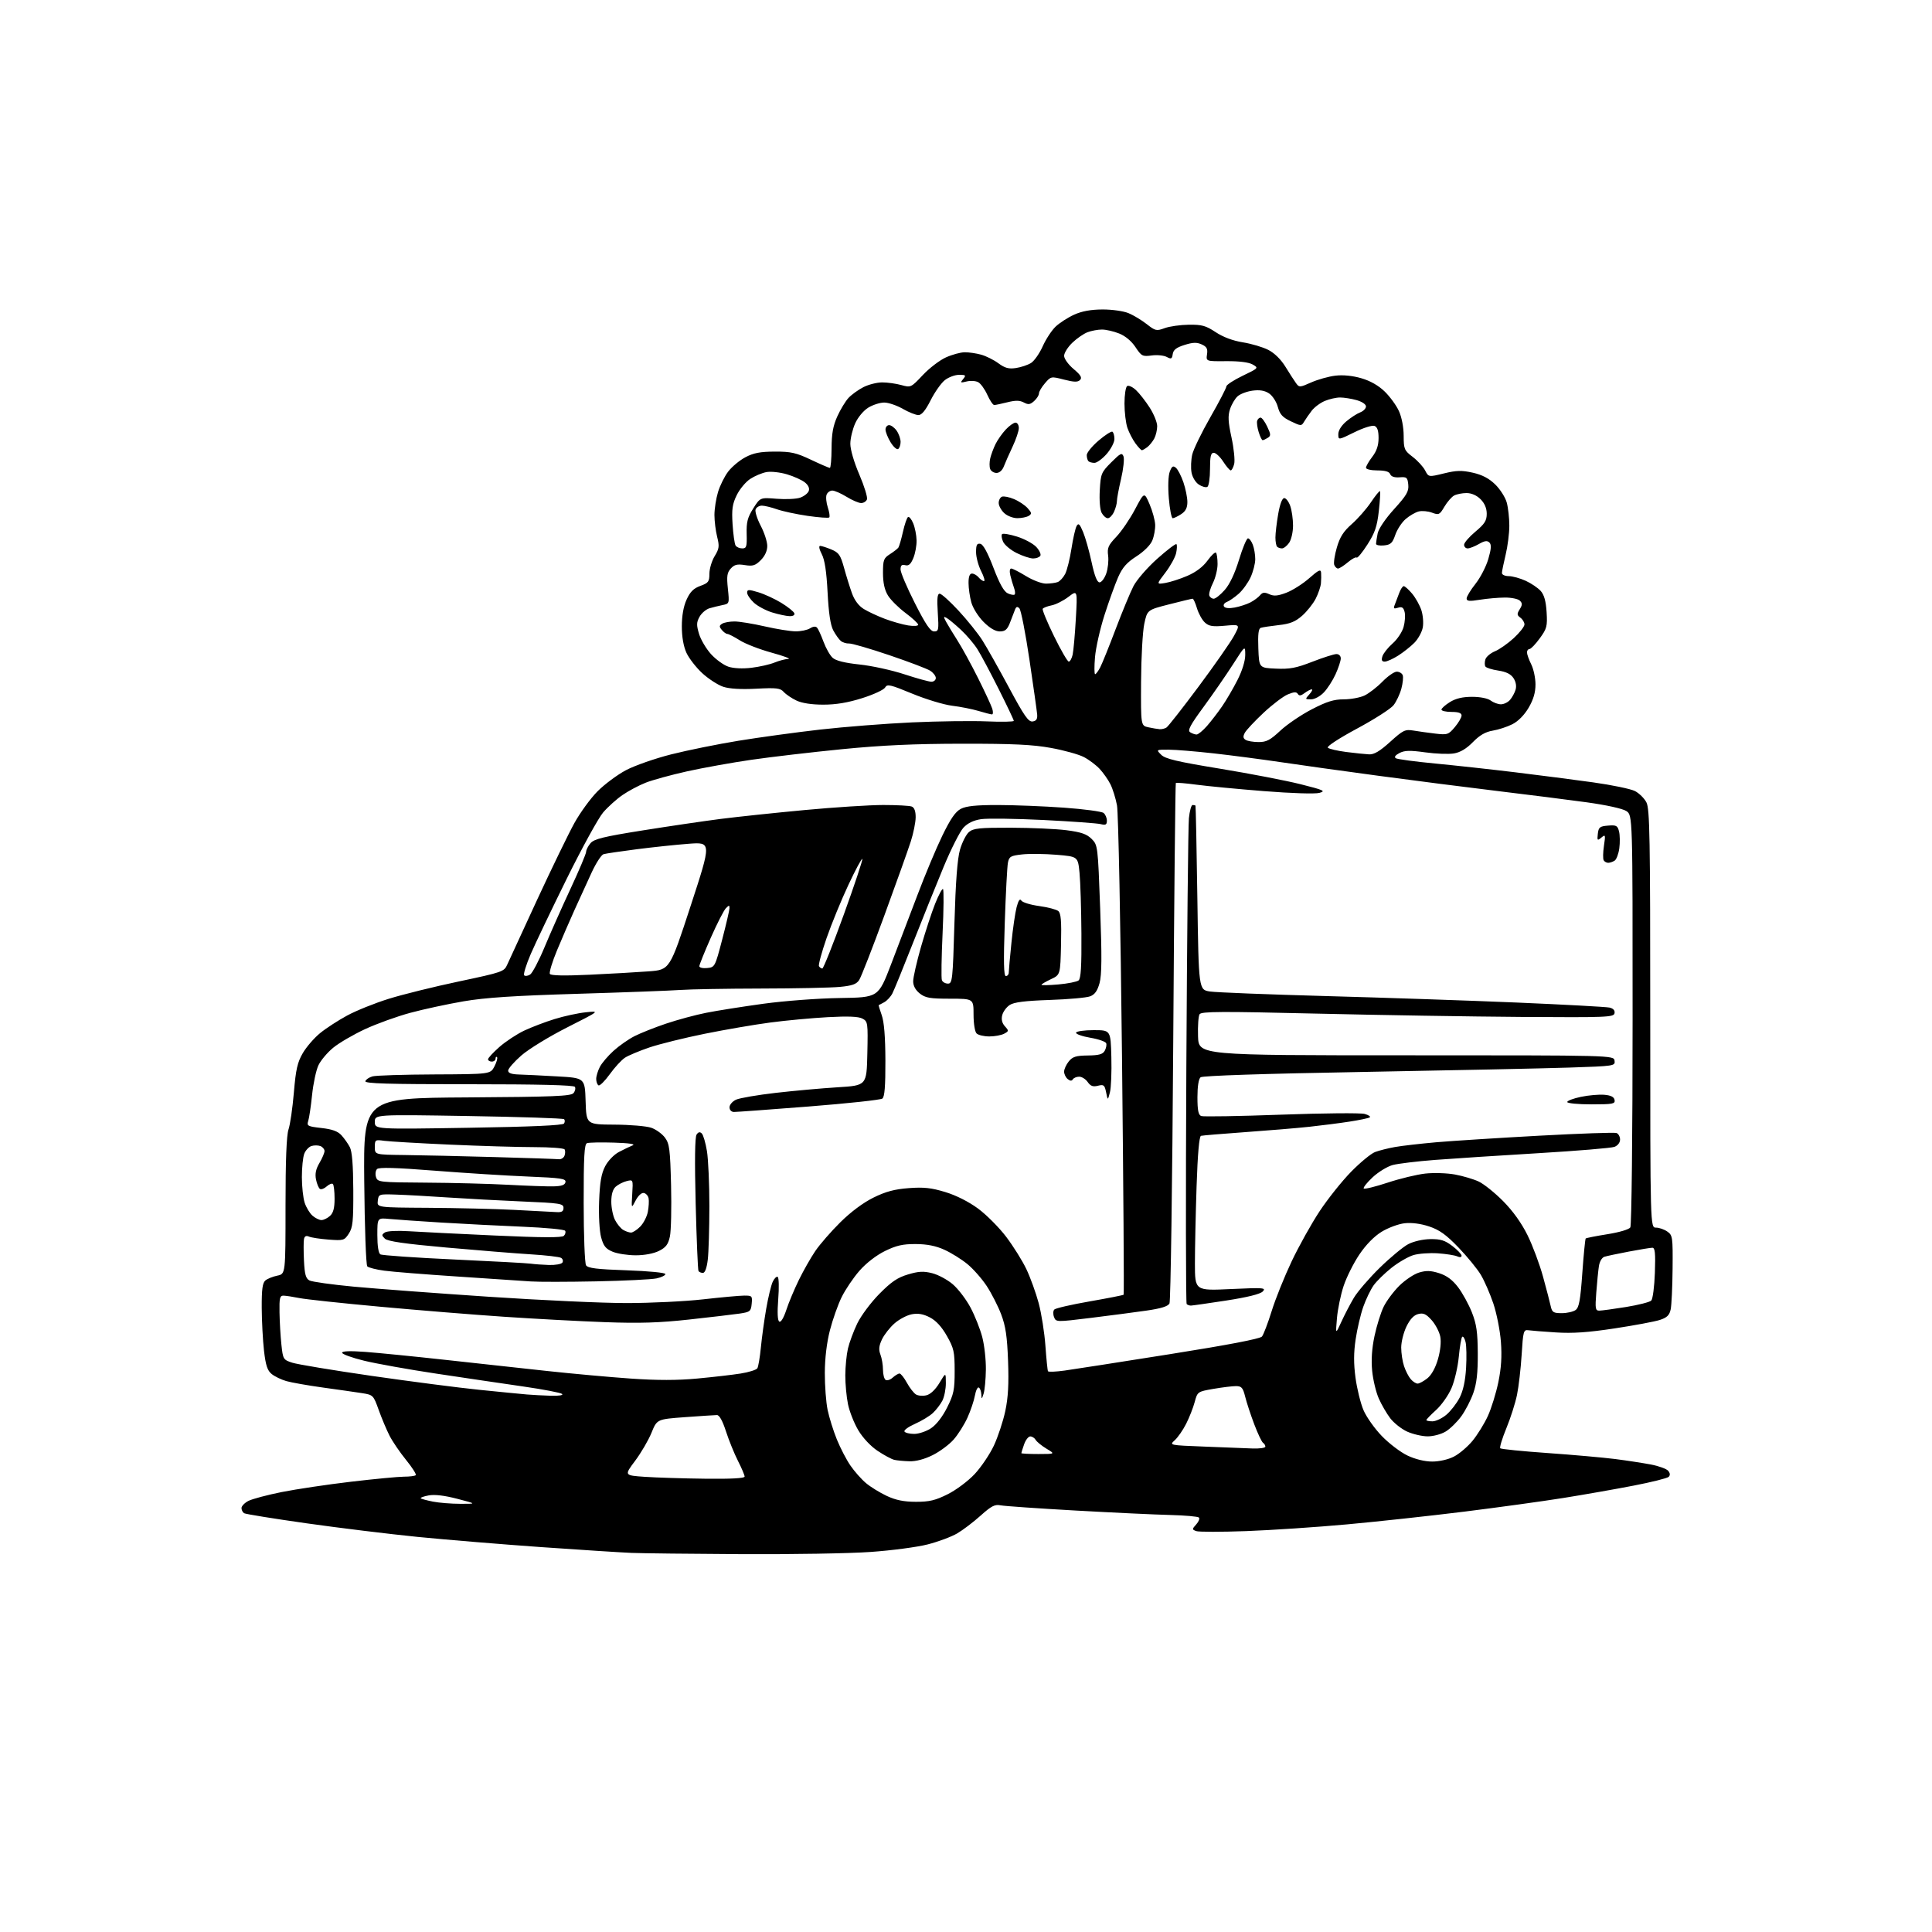 <?xml version="1.0" encoding="UTF-8" standalone="no"?>
<svg 
  version="1.1" 
  xmlns="http://www.w3.org/2000/svg" 
  xmlns:xlink="http://www.w3.org/1999/xlink" 
  xmlns:svg="http://www.w3.org/2000/svg"
  xmlns:rdf="http://www.w3.org/1999/02/22-rdf-syntax-ns#"
  xmlns:cc="http://creativecommons.org/ns#"
  xmlns:dc="http://purl.org/dc/elements/1.1/"
  viewBox="0 0 768 768"
  width="768"
  height="768"
>
<style>svg {background-color: white; }</style>"
<path stroke="none" fill="black" fill-rule="evenodd" d="M294.67,617.80C274.78,617.69 255.12,617.47 251.00,617.30C246.88,617.13 230.68,616.09 215.00,614.99C199.32,613.88 177.28,612.06 166.00,610.94C154.72,609.81 134.83,607.38 121.79,605.53C108.76,603.68 97.62,601.88 97.04,601.53C96.47,601.17 96.00,600.25 96.00,599.47C96.00,598.69 97.24,597.41 98.75,596.63C100.26,595.86 106.22,594.27 112.00,593.11C117.78,591.96 130.15,590.11 139.50,589.01C148.85,587.91 158.34,587.01 160.58,587.00C162.83,587.00 164.94,586.73 165.26,586.40C165.59,586.07 163.87,583.36 161.43,580.36C159.00,577.37 156.03,573.03 154.85,570.71C153.67,568.40 151.73,563.80 150.55,560.50C148.44,554.61 148.32,554.49 143.95,553.80C141.50,553.42 134.55,552.42 128.50,551.59C122.45,550.75 115.85,549.59 113.83,549.01C111.81,548.43 109.18,547.16 107.99,546.19C106.30,544.82 105.62,542.77 104.95,536.97C104.48,532.86 104.07,525.17 104.04,519.87C104.01,512.48 104.35,509.96 105.51,508.99C106.33,508.31 108.47,507.44 110.26,507.08C113.50,506.41 113.50,506.41 113.50,479.45C113.50,461.32 113.89,451.36 114.68,449.00C115.34,447.07 116.30,440.45 116.82,434.28C117.60,425.06 118.24,422.27 120.39,418.59C121.83,416.14 124.92,412.57 127.26,410.67C129.59,408.76 134.43,405.62 138.00,403.69C141.57,401.75 149.00,398.76 154.50,397.05C160.00,395.33 172.57,392.22 182.43,390.14C199.81,386.46 200.40,386.26 201.65,383.42C202.36,381.82 207.71,370.21 213.54,357.62C219.37,345.04 226.02,331.35 228.32,327.19C230.62,323.03 234.76,317.35 237.53,314.56C240.29,311.78 245.37,308.00 248.81,306.17C252.26,304.34 260.34,301.51 266.79,299.88C273.23,298.25 285.25,295.82 293.50,294.47C301.75,293.12 316.38,291.12 326.00,290.02C335.62,288.93 352.05,287.64 362.50,287.16C372.95,286.69 386.34,286.51 392.25,286.76C398.16,287.02 403.00,286.92 403.00,286.55C403.00,286.18 400.30,280.50 397.00,273.92C393.70,267.34 389.89,260.20 388.53,258.05C387.17,255.90 384.21,252.42 381.94,250.32C379.68,248.22 377.15,246.12 376.32,245.65C375.04,244.92 375.00,245.13 376.06,247.12C376.75,248.39 378.78,251.75 380.59,254.58C382.40,257.40 386.10,264.17 388.82,269.61C391.54,275.05 394.07,280.51 394.45,281.75C394.83,282.99 394.77,284.00 394.32,283.99C393.87,283.98 391.48,283.37 389.00,282.62C386.52,281.88 381.80,280.94 378.50,280.54C375.20,280.14 368.06,277.98 362.64,275.74C353.85,272.11 352.67,271.84 351.85,273.29C351.35,274.20 347.25,276.10 342.74,277.52C337.06,279.32 332.32,280.11 327.29,280.11C322.66,280.11 318.80,279.52 316.61,278.48C314.72,277.59 312.45,276.05 311.56,275.07C310.16,273.52 308.70,273.35 300.63,273.77C294.55,274.09 289.98,273.82 287.49,273.00C285.39,272.30 281.65,269.88 279.18,267.62C276.72,265.35 273.88,261.70 272.87,259.50C271.70,256.93 271.04,253.17 271.04,249.00C271.04,244.77 271.70,241.05 272.93,238.35C274.34,235.24 275.72,233.87 278.41,232.90C281.61,231.74 282.00,231.21 282.00,228.05C282.01,226.10 282.94,222.97 284.08,221.09C285.90,218.12 286.02,217.14 285.08,213.40C284.49,211.04 284.00,207.14 284.00,204.72C284.00,202.30 284.64,198.20 285.42,195.61C286.19,193.03 288.02,189.35 289.47,187.45C290.93,185.54 294.00,182.98 296.31,181.76C299.54,180.05 302.21,179.54 308.00,179.52C314.42,179.50 316.49,179.97 322.36,182.75C326.14,184.54 329.52,186.00 329.88,186.00C330.23,186.00 330.54,182.51 330.56,178.25C330.59,172.42 331.15,169.27 332.85,165.51C334.09,162.77 336.09,159.46 337.30,158.17C338.51,156.87 341.17,154.95 343.21,153.90C345.25,152.86 348.63,152.00 350.71,152.01C352.79,152.01 356.21,152.49 358.30,153.07C362.05,154.11 362.16,154.06 366.80,149.12C369.38,146.37 373.52,143.20 376.00,142.08C378.48,140.96 381.85,140.04 383.50,140.03C385.15,140.02 388.09,140.45 390.04,140.99C391.99,141.54 395.07,143.07 396.88,144.41C399.46,146.31 400.98,146.73 403.84,146.30C405.85,146.00 408.55,145.10 409.84,144.30C411.13,143.49 413.22,140.51 414.49,137.67C415.76,134.83 418.08,131.29 419.65,129.81C421.22,128.33 424.52,126.20 427.00,125.08C430.08,123.69 433.64,123.04 438.28,123.02C442.07,123.01 446.63,123.66 448.62,124.49C450.58,125.30 453.82,127.26 455.84,128.84C459.27,131.54 459.72,131.64 463.00,130.43C464.93,129.73 469.24,129.12 472.58,129.08C477.75,129.01 479.34,129.45 483.25,132.04C486.19,133.99 490.07,135.45 494.04,136.08C497.45,136.63 502.01,137.98 504.17,139.09C506.62,140.34 509.19,142.87 510.99,145.80C512.58,148.38 514.47,151.32 515.19,152.31C516.45,154.05 516.69,154.04 521.25,152.01C523.86,150.85 528.18,149.65 530.83,149.33C533.91,148.97 537.66,149.34 541.16,150.36C544.72,151.39 547.98,153.25 550.45,155.65C552.54,157.68 555.08,161.17 556.10,163.42C557.20,165.83 557.97,169.83 557.98,173.20C558.00,178.54 558.22,179.07 561.56,181.61C563.52,183.11 565.74,185.53 566.50,187.00C567.89,189.68 567.89,189.68 573.99,188.19C579.00,186.97 581.05,186.92 585.44,187.90C589.18,188.74 591.87,190.14 594.35,192.55C596.31,194.45 598.38,197.69 598.95,199.75C599.52,201.81 599.98,205.97 599.98,209.00C599.97,212.03 599.32,217.20 598.52,220.50C597.72,223.80 597.06,227.06 597.04,227.75C597.02,228.45 598.21,229.01 599.75,229.02C601.26,229.03 604.30,229.87 606.50,230.88C608.70,231.89 611.38,233.71 612.46,234.92C613.82,236.45 614.53,238.98 614.80,243.31C615.14,248.95 614.91,249.88 612.08,253.75C610.38,256.09 608.54,258.00 607.99,258.00C607.45,258.00 607.00,258.61 607.00,259.35C607.00,260.09 607.76,262.22 608.69,264.09C609.62,265.95 610.38,269.55 610.38,272.07C610.38,275.28 609.56,278.08 607.65,281.34C605.95,284.24 603.51,286.71 601.21,287.88C599.17,288.92 595.65,290.07 593.39,290.44C590.47,290.93 588.19,292.25 585.50,295.00C582.96,297.60 580.49,299.08 577.97,299.50C575.91,299.85 570.77,299.66 566.55,299.07C560.42,298.22 558.35,298.28 556.29,299.35C554.62,300.23 554.12,300.96 554.87,301.42C555.50,301.81 562.57,302.76 570.58,303.52C578.59,304.29 592.87,305.85 602.32,307.00C611.77,308.15 625.66,309.94 633.20,310.99C640.73,312.04 648.26,313.60 649.93,314.46C651.60,315.33 653.65,317.35 654.48,318.97C655.80,321.52 656.00,332.67 656.00,404.95C656.00,488.00 656.00,488.00 658.28,488.00C659.53,488.00 661.56,488.70 662.78,489.56C664.89,491.04 664.99,491.74 664.88,504.31C664.82,511.56 664.47,518.85 664.12,520.50C663.62,522.83 662.67,523.76 659.84,524.69C657.83,525.35 649.74,526.86 641.85,528.06C631.28,529.67 625.13,530.09 618.50,529.66C613.55,529.35 608.60,528.95 607.50,528.79C605.65,528.52 605.45,529.24 604.88,538.50C604.54,544.00 603.71,551.20 603.03,554.50C602.35,557.80 600.44,563.79 598.78,567.80C597.13,571.82 596.05,575.38 596.38,575.72C596.72,576.05 605.21,576.91 615.25,577.61C625.29,578.32 637.33,579.39 642.00,579.98C646.67,580.58 653.08,581.56 656.23,582.16C659.39,582.76 662.49,583.89 663.14,584.67C663.91,585.60 663.98,586.42 663.33,587.07C662.79,587.61 656.53,589.18 649.42,590.55C642.32,591.93 629.75,594.14 621.50,595.46C613.25,596.78 595.48,599.23 582.00,600.91C568.52,602.58 547.60,604.86 535.50,605.96C523.40,607.07 505.34,608.27 495.37,608.64C485.39,609.00 476.44,609.00 475.48,608.63C473.82,607.99 473.82,607.86 475.52,605.97C476.51,604.88 476.99,603.65 476.58,603.24C476.17,602.83 471.04,602.38 465.17,602.23C459.30,602.09 442.35,601.29 427.50,600.46C412.65,599.62 399.26,598.70 397.74,598.39C395.47,597.93 394.06,598.66 389.81,602.48C386.97,605.03 382.78,608.22 380.49,609.56C378.20,610.90 372.92,612.87 368.76,613.93C364.60,615.00 354.37,616.35 346.02,616.93C337.67,617.52 314.56,617.91 294.67,617.80zM183.00,597.79C189.50,597.81 189.50,597.81 181.75,595.79C176.67,594.47 172.77,594.01 170.40,594.45C168.42,594.82 167.00,595.34 167.26,595.59C167.51,595.85 169.70,596.44 172.11,596.92C174.53,597.39 179.43,597.79 183.00,597.79zM364.09,596.99C369.43,597.00 371.82,596.43 376.72,593.98C380.09,592.30 384.83,588.75 387.45,585.96C390.02,583.20 393.46,578.10 395.09,574.63C396.71,571.15 398.75,564.98 399.62,560.91C400.76,555.52 401.06,550.09 400.72,541.00C400.36,531.25 399.76,527.18 397.99,522.50C396.74,519.20 394.15,514.12 392.24,511.22C390.33,508.32 386.87,504.39 384.55,502.49C382.24,500.59 378.13,498.03 375.42,496.80C371.99,495.24 368.54,494.56 364.00,494.53C358.85,494.51 356.31,495.09 351.77,497.31C348.31,499.01 344.30,502.12 341.63,505.17C339.21,507.94 336.02,512.66 334.56,515.65C333.09,518.64 331.00,524.55 329.91,528.79C328.65,533.68 327.90,539.88 327.88,545.72C327.86,550.79 328.36,557.43 328.99,560.47C329.63,563.52 331.28,568.80 332.66,572.20C334.05,575.61 336.47,580.28 338.06,582.58C339.64,584.89 342.41,588.02 344.22,589.54C346.02,591.06 349.75,593.36 352.50,594.65C356.14,596.34 359.29,596.98 364.09,596.99zM280.25,587.81C290.54,587.94 296.00,587.64 296.00,586.97C296.00,586.40 294.81,583.59 293.35,580.72C291.89,577.85 289.75,572.58 288.59,569.00C287.24,564.81 285.96,562.50 285.00,562.51C284.17,562.52 278.48,562.89 272.33,563.34C261.17,564.16 261.17,564.16 258.98,569.54C257.78,572.50 254.85,577.52 252.46,580.71C248.12,586.50 248.12,586.50 256.31,587.06C260.82,587.37 271.59,587.71 280.25,587.81zM361.55,580.88C359.32,580.82 356.60,580.56 355.50,580.31C354.40,580.05 351.41,578.45 348.85,576.73C346.10,574.90 342.96,571.54 341.19,568.56C339.53,565.78 337.69,561.12 337.09,558.20C336.49,555.29 336.01,550.11 336.02,546.70C336.04,543.29 336.50,538.53 337.06,536.11C337.62,533.70 339.29,529.20 340.77,526.11C342.26,523.02 346.20,517.73 349.55,514.34C354.30,509.53 356.79,507.84 360.94,506.61C365.17,505.35 367.12,505.25 370.57,506.12C372.94,506.72 376.63,508.70 378.76,510.53C380.89,512.35 384.06,516.51 385.79,519.76C387.52,523.00 389.63,528.31 390.47,531.54C391.31,534.77 391.96,540.59 391.90,544.46C391.85,548.33 391.44,552.62 391.00,554.00C390.25,556.33 390.19,556.35 390.10,554.31C390.04,553.10 389.60,551.87 389.11,551.57C388.62,551.27 387.91,552.70 387.54,554.76C387.17,556.82 385.84,560.77 384.58,563.55C383.32,566.32 380.86,570.23 379.10,572.23C377.35,574.23 373.59,577.02 370.76,578.43C367.53,580.04 364.10,580.96 361.55,580.88zM569.29,580.99C572.10,581.00 575.68,580.19 577.95,579.02C580.08,577.94 583.43,575.09 585.39,572.70C587.34,570.31 590.07,565.90 591.45,562.88C592.83,559.87 594.70,553.83 595.61,549.45C596.78,543.79 597.07,539.16 596.63,533.35C596.29,528.87 594.93,522.02 593.61,518.12C592.29,514.22 590.06,509.11 588.66,506.77C587.26,504.42 583.26,499.53 579.77,495.90C574.85,490.79 572.21,488.90 568.10,487.53C564.73,486.41 561.15,485.95 558.35,486.26C555.91,486.54 551.80,488.06 549.21,489.65C546.23,491.48 542.98,494.80 540.35,498.71C538.07,502.10 535.26,507.71 534.11,511.19C532.96,514.66 531.76,520.42 531.46,524.00C530.90,530.50 530.90,530.50 533.20,525.47C534.46,522.70 536.70,518.40 538.17,515.92C539.64,513.44 544.28,508.06 548.47,503.96C552.67,499.86 557.77,495.63 559.80,494.57C561.95,493.45 565.63,492.61 568.58,492.57C572.66,492.51 574.37,493.05 577.33,495.30C579.35,496.84 581.00,498.58 581.00,499.16C581.00,499.80 580.31,499.90 579.25,499.42C578.29,498.98 574.82,498.44 571.55,498.21C568.28,497.99 563.92,498.31 561.86,498.92C559.81,499.54 555.90,501.80 553.18,503.95C550.46,506.10 547.25,509.25 546.03,510.95C544.82,512.65 542.97,516.50 541.91,519.51C540.86,522.51 539.49,528.32 538.89,532.40C538.09,537.73 538.08,542.07 538.84,547.72C539.43,552.06 540.85,557.84 542.01,560.56C543.17,563.28 546.45,567.91 549.31,570.86C552.16,573.81 556.75,577.30 559.50,578.60C562.59,580.07 566.33,580.98 569.29,580.99zM412.75,578.00C419.50,577.99 419.50,577.99 416.00,575.88C414.07,574.71 412.14,573.14 411.70,572.38C411.26,571.62 410.29,571.00 409.55,571.00C408.80,571.00 407.70,572.42 407.10,574.15C406.49,575.88 406.00,577.46 406.00,577.65C406.00,577.84 409.04,578.00 412.75,578.00zM497.75,575.79C500.64,575.91 503.00,575.58 503.00,575.06C503.00,574.54 502.59,573.86 502.09,573.55C501.58,573.24 500.02,569.95 498.61,566.24C497.20,562.53 495.57,557.59 494.99,555.25C494.07,551.60 493.55,551.00 491.29,551.00C489.85,551.00 485.82,551.50 482.34,552.10C476.06,553.19 476.02,553.23 474.91,557.33C474.30,559.61 472.77,563.50 471.51,565.98C470.25,568.47 468.22,571.40 467.00,572.50C464.78,574.50 464.78,574.50 478.64,575.04C486.26,575.34 494.86,575.68 497.75,575.79zM567.50,570.97C565.30,570.96 561.65,570.11 559.38,569.09C557.12,568.06 554.10,565.68 552.66,563.80C551.23,561.93 549.17,558.38 548.08,555.91C546.99,553.45 545.81,548.53 545.46,544.97C545.03,540.64 545.34,536.06 546.38,531.12C547.24,527.06 548.87,521.83 550.00,519.50C551.13,517.17 553.94,513.39 556.25,511.10C558.56,508.82 562.10,506.45 564.12,505.85C566.95,505.00 568.78,505.06 572.11,506.12C575.12,507.09 577.39,508.77 579.63,511.72C581.39,514.04 583.86,518.54 585.11,521.72C586.94,526.38 587.39,529.54 587.44,538.00C587.48,545.67 587.01,549.89 585.69,553.68C584.70,556.53 582.55,560.70 580.91,562.96C579.28,565.22 576.49,567.95 574.72,569.03C572.91,570.13 569.74,570.98 567.50,570.97zM363.41,570.00C365.22,570.00 368.23,568.99 370.10,567.75C372.20,566.36 374.65,563.20 376.50,559.50C379.13,554.24 379.50,552.45 379.49,545.00C379.49,537.35 379.18,535.95 376.40,531.05C374.34,527.41 372.10,524.97 369.64,523.69C367.01,522.33 364.97,521.97 362.46,522.44C360.53,522.80 357.44,524.43 355.59,526.06C353.74,527.68 351.49,530.55 350.60,532.42C349.38,535.01 349.23,536.47 349.99,538.48C350.55,539.94 351.00,542.65 351.00,544.51C351.00,546.36 351.48,548.18 352.06,548.54C352.65,548.90 353.92,548.48 354.89,547.60C355.86,546.72 357.07,546.00 357.58,546.00C358.09,546.00 359.40,547.65 360.50,549.67C361.60,551.68 363.22,553.77 364.10,554.31C364.97,554.85 366.86,555.00 368.29,554.64C369.90,554.24 371.86,552.37 373.44,549.74C375.98,545.50 375.98,545.50 375.99,549.80C376.00,552.16 375.37,555.31 374.60,556.80C373.82,558.28 372.13,560.49 370.83,561.70C369.54,562.91 366.33,564.85 363.71,566.01C361.10,567.17 359.21,568.54 359.54,569.06C359.86,569.58 361.60,570.00 363.41,570.00zM569.42,565.00C570.76,565.00 573.25,563.82 574.97,562.37C576.68,560.93 579.04,557.89 580.21,555.62C581.63,552.87 582.48,548.95 582.79,543.82C583.04,539.59 582.95,534.92 582.58,533.45C582.21,531.97 581.61,531.06 581.24,531.42C580.88,531.78 580.27,535.37 579.89,539.38C579.51,543.40 578.20,549.00 576.98,551.83C575.76,554.67 573.01,558.56 570.88,560.49C568.75,562.42 567.00,564.22 567.00,564.50C567.00,564.77 568.09,565.00 569.42,565.00zM218.95,554.83C222.14,554.93 224.01,554.63 223.45,554.12C222.93,553.63 215.97,552.30 208.00,551.15C200.03,550.00 184.50,547.71 173.50,546.05C162.50,544.40 149.56,542.08 144.75,540.91C139.94,539.74 136.00,538.31 136.00,537.74C136.00,537.06 139.12,536.95 145.25,537.40C150.34,537.78 164.62,539.20 177.00,540.56C189.38,541.92 207.60,543.91 217.50,544.99C227.40,546.06 242.33,547.42 250.68,548.00C261.32,548.74 269.25,548.73 277.18,547.99C283.41,547.41 291.17,546.52 294.42,546.00C297.68,545.48 300.67,544.54 301.06,543.91C301.45,543.28 302.08,539.55 302.46,535.63C302.84,531.71 303.79,524.81 304.57,520.31C305.35,515.80 306.51,510.98 307.14,509.59C307.77,508.20 308.68,507.30 309.15,507.59C309.62,507.88 309.72,511.85 309.36,516.42C308.95,521.82 309.09,524.94 309.78,525.36C310.41,525.75 311.53,523.88 312.56,520.76C313.50,517.87 315.76,512.48 317.57,508.78C319.38,505.09 322.32,499.91 324.11,497.28C325.90,494.65 330.36,489.52 334.04,485.88C338.21,481.75 343.16,478.06 347.21,476.07C352.09,473.66 355.58,472.73 361.23,472.30C367.22,471.85 370.18,472.16 375.76,473.86C380.09,475.17 385.06,477.68 388.80,480.43C392.12,482.88 397.15,487.93 399.98,491.66C402.80,495.39 406.41,501.16 407.99,504.48C409.58,507.81 411.78,513.90 412.89,518.01C413.99,522.13 415.20,529.77 415.57,535.00C415.95,540.23 416.40,544.77 416.59,545.09C416.77,545.42 419.76,545.30 423.21,544.82C426.67,544.34 445.48,541.41 465.00,538.31C488.24,534.62 500.90,532.20 501.65,531.29C502.28,530.52 504.01,525.98 505.50,521.20C506.98,516.41 510.56,507.52 513.44,501.43C516.33,495.34 521.35,486.35 524.59,481.45C527.84,476.54 533.46,469.50 537.08,465.80C540.70,462.11 544.98,458.58 546.58,457.96C548.19,457.35 551.75,456.45 554.50,455.96C557.25,455.47 564.67,454.62 571.00,454.06C577.33,453.51 595.71,452.34 611.85,451.46C627.99,450.58 641.82,450.10 642.60,450.40C643.37,450.69 644.00,451.86 644.00,452.99C644.00,454.21 643.08,455.40 641.75,455.90C640.51,456.36 626.90,457.49 611.50,458.41C596.10,459.33 577.65,460.53 570.50,461.08C563.35,461.63 555.76,462.55 553.64,463.11C551.51,463.68 547.92,465.87 545.64,467.99C543.37,470.11 541.78,472.12 542.12,472.45C542.45,472.78 546.72,471.73 551.61,470.12C556.50,468.50 563.24,466.88 566.59,466.51C569.94,466.14 575.25,466.31 578.39,466.89C581.52,467.47 585.76,468.72 587.79,469.67C589.83,470.62 594.21,474.13 597.52,477.47C601.42,481.41 604.83,486.18 607.22,491.02C609.25,495.13 612.02,502.55 613.38,507.50C614.74,512.45 616.12,517.74 616.44,519.25C616.97,521.66 617.50,522.00 620.83,522.00C622.91,522.00 625.39,521.44 626.33,520.75C627.70,519.75 628.23,516.84 628.99,506.11C629.52,498.74 630.13,492.54 630.34,492.32C630.56,492.11 634.44,491.34 638.96,490.62C643.69,489.87 647.57,488.72 648.08,487.91C648.58,487.11 648.98,451.01 648.98,405.27C649.00,324.05 649.00,324.05 646.49,322.40C645.00,321.43 638.54,320.01 630.74,318.93C623.46,317.93 607.60,315.92 595.50,314.47C583.40,313.01 562.02,310.28 548.00,308.39C533.98,306.51 516.42,304.06 509.00,302.95C501.57,301.85 489.65,300.28 482.50,299.48C475.35,298.68 467.26,298.01 464.53,298.01C459.56,298.00 459.56,298.00 461.59,300.03C463.21,301.66 467.86,302.76 484.99,305.57C496.75,307.50 511.11,310.27 516.92,311.72C526.28,314.07 527.13,314.46 524.48,315.18C522.77,315.65 513.44,315.35 502.50,314.49C492.05,313.66 479.97,312.51 475.65,311.93C471.33,311.35 467.62,311.05 467.41,311.25C467.21,311.46 466.74,357.72 466.38,414.06C466.02,470.40 465.35,517.24 464.89,518.14C464.30,519.29 461.57,520.14 455.77,520.98C451.22,521.64 441.26,522.94 433.64,523.88C419.83,525.57 419.78,525.57 418.99,523.54C418.56,522.42 418.61,521.08 419.10,520.56C419.58,520.04 425.90,518.59 433.14,517.33C440.37,516.07 446.46,514.87 446.66,514.67C446.87,514.47 446.57,471.77 446.01,419.78C445.45,367.66 444.56,322.95 444.02,320.13C443.49,317.31 442.31,313.54 441.41,311.75C440.51,309.96 438.59,307.22 437.14,305.66C435.69,304.10 432.84,301.96 430.81,300.92C428.78,299.87 422.93,298.25 417.81,297.32C410.56,295.99 402.76,295.62 382.50,295.64C363.43,295.66 350.68,296.24 334.67,297.82C322.66,299.01 306.46,300.90 298.67,302.03C290.88,303.16 279.34,305.24 273.04,306.64C266.74,308.05 259.37,310.06 256.68,311.13C253.98,312.19 249.84,314.39 247.48,316.02C245.11,317.64 241.64,320.77 239.76,322.96C237.88,325.16 231.39,336.98 225.33,349.23C219.28,361.48 212.82,374.98 210.98,379.24C209.15,383.50 207.97,387.31 208.37,387.70C208.77,388.10 209.83,387.97 210.73,387.40C211.63,386.83 214.23,381.90 216.50,376.43C218.77,370.97 223.42,360.53 226.82,353.23C230.22,345.93 233.00,339.34 233.00,338.59C233.00,337.84 233.79,336.30 234.75,335.17C236.19,333.50 239.91,332.58 255.50,330.10C265.95,328.43 279.90,326.38 286.50,325.53C293.10,324.69 308.15,323.10 319.94,322.00C331.72,320.90 345.75,320.00 351.10,320.00C356.46,320.00 361.55,320.27 362.42,320.61C363.46,321.01 364.00,322.45 363.99,324.86C363.98,326.86 363.11,331.20 362.05,334.50C360.99,337.80 356.26,351.06 351.53,363.97C346.81,376.88 342.31,388.40 341.54,389.57C340.45,391.24 338.77,391.84 333.82,392.31C330.35,392.64 316.25,392.94 302.50,392.96C288.75,392.99 274.35,393.24 270.50,393.52C266.65,393.80 248.27,394.49 229.66,395.05C204.35,395.81 192.91,396.56 184.27,398.04C177.92,399.13 168.39,401.18 163.11,402.61C157.82,404.03 149.72,406.96 145.09,409.11C140.47,411.26 134.79,414.57 132.48,416.47C130.16,418.36 127.51,421.51 126.59,423.45C125.66,425.40 124.53,430.71 124.06,435.25C123.59,439.79 122.90,444.45 122.52,445.61C121.89,447.56 122.31,447.78 127.78,448.40C132.06,448.88 134.28,449.69 135.73,451.28C136.84,452.50 138.34,454.62 139.06,456.00C139.96,457.71 140.39,463.08 140.44,473.04C140.49,485.56 140.24,487.97 138.65,490.40C136.89,493.09 136.53,493.20 130.65,492.76C127.27,492.50 123.75,491.97 122.84,491.57C121.70,491.08 121.07,491.39 120.84,492.54C120.65,493.46 120.65,497.33 120.83,501.12C121.10,506.58 121.55,508.22 123.01,509.00C124.02,509.54 131.97,510.65 140.67,511.47C149.38,512.28 173.45,514.09 194.17,515.47C214.88,516.86 239.63,518.00 249.17,517.99C258.70,517.98 272.35,517.32 279.50,516.51C286.65,515.70 293.99,515.03 295.81,515.02C298.95,515.00 299.11,515.17 298.81,518.25C298.52,521.27 298.18,521.55 294.00,522.17C291.52,522.53 282.52,523.60 274.00,524.53C262.11,525.83 254.31,526.08 240.50,525.58C230.60,525.22 212.60,524.26 200.50,523.44C188.40,522.63 166.12,520.82 151.00,519.43C135.88,518.05 121.47,516.50 119.00,516.00C116.53,515.50 113.71,515.07 112.75,515.04C111.24,515.01 111.01,515.93 111.11,521.75C111.17,525.46 111.51,531.20 111.86,534.50C112.48,540.33 112.61,540.53 116.15,541.69C118.16,542.35 132.33,544.70 147.65,546.92C162.97,549.13 182.25,551.63 190.50,552.47C198.75,553.31 207.30,554.14 209.50,554.33C211.70,554.51 215.95,554.74 218.95,554.83zM563.52,550.00C564.19,550.00 565.91,549.07 567.36,547.93C569.01,546.64 570.58,543.82 571.59,540.35C572.56,536.99 572.94,533.48 572.54,531.37C572.18,529.47 570.64,526.51 569.12,524.80C566.89,522.31 565.83,521.83 563.76,522.35C562.02,522.78 560.51,524.39 559.09,527.31C557.94,529.69 557.00,533.45 557.00,535.67C557.00,537.89 557.51,541.23 558.14,543.10C558.77,544.97 559.96,547.29 560.80,548.25C561.63,549.21 562.85,550.00 563.52,550.00zM635.74,521.00C636.71,520.99 641.50,520.34 646.40,519.55C651.29,518.75 655.79,517.61 656.40,517.00C657.00,516.40 657.65,511.43 657.84,505.95C658.11,498.12 657.90,496.00 656.84,496.00C656.10,496.00 651.90,496.69 647.50,497.52C643.10,498.36 638.73,499.28 637.78,499.58C636.80,499.89 635.87,501.46 635.59,503.31C635.32,505.06 634.85,509.76 634.55,513.75C634.05,520.21 634.18,521.00 635.74,521.00zM473.42,518.99C472.82,519.00 472.06,518.72 471.72,518.39C471.38,518.05 471.32,475.64 471.59,424.14C471.86,372.64 472.32,328.14 472.61,325.25C472.90,322.36 473.56,320.00 474.07,320.00C474.58,320.00 475.10,320.11 475.22,320.25C475.34,320.39 475.68,336.91 475.97,356.98C476.50,393.45 476.50,393.45 481.00,394.14C483.48,394.51 504.18,395.32 527.00,395.95C549.83,396.57 584.02,397.73 603.00,398.53C621.98,399.34 638.54,400.24 639.82,400.53C641.33,400.89 642.02,401.66 641.80,402.79C641.48,404.37 638.75,404.48 604.98,404.25C584.92,404.11 548.08,403.51 523.11,402.92C485.47,402.02 477.57,402.06 476.85,403.17C476.38,403.90 476.10,407.88 476.24,412.00C476.50,419.50 476.50,419.50 559.00,419.50C641.50,419.50 641.50,419.50 641.81,421.64C642.10,423.74 641.78,423.79 623.81,424.38C613.74,424.71 576.92,425.49 542.00,426.11C502.59,426.80 478.03,427.61 477.25,428.24C476.47,428.87 476.00,431.83 476.00,436.15C476.00,441.36 476.37,443.20 477.50,443.64C478.32,443.95 492.60,443.71 509.25,443.10C525.89,442.49 540.83,442.36 542.46,442.80C544.09,443.25 544.99,443.88 544.46,444.19C543.93,444.51 540.35,445.26 536.50,445.85C532.65,446.45 525.45,447.38 520.50,447.91C515.55,448.44 504.07,449.40 495.00,450.04C485.93,450.69 478.01,451.35 477.41,451.51C476.70,451.71 476.09,458.71 475.66,471.57C475.30,482.43 475.00,496.22 475.00,502.20C475.00,513.09 475.00,513.09 489.25,512.42C502.31,511.82 503.37,511.90 501.98,513.37C500.98,514.42 495.98,515.66 487.48,516.98C480.34,518.08 474.01,518.98 473.42,518.99zM237.00,509.36C225.72,509.59 214.03,509.61 211.00,509.39C207.97,509.18 194.93,508.31 182.00,507.45C169.07,506.60 155.90,505.55 152.71,505.11C149.53,504.68 146.51,503.91 146.00,503.40C145.49,502.89 144.95,487.80 144.79,469.49C144.50,436.50 144.50,436.50 185.64,436.24C220.06,436.02 226.97,435.74 227.97,434.53C228.63,433.74 228.88,432.62 228.53,432.04C228.10,431.35 214.12,431.00 186.36,431.00C154.08,431.00 144.92,430.73 145.24,429.78C145.46,429.11 146.74,428.25 148.07,427.88C149.41,427.50 160.50,427.15 172.72,427.10C194.95,427.00 194.95,427.00 196.55,423.91C197.43,422.21 197.89,420.56 197.57,420.24C197.26,419.92 197.00,420.19 197.00,420.83C197.00,421.47 196.32,422.00 195.50,422.00C194.68,422.00 194.00,421.59 194.00,421.08C194.00,420.58 196.03,418.38 198.52,416.19C201.00,414.01 205.43,411.09 208.35,409.70C211.28,408.32 216.72,406.24 220.46,405.09C224.19,403.93 229.78,402.72 232.87,402.40C238.50,401.81 238.50,401.81 225.50,408.39C218.30,412.03 210.16,417.02 207.25,419.56C204.36,422.09 202.00,424.80 202.00,425.58C202.00,426.56 203.30,427.04 206.25,427.13C208.59,427.20 215.45,427.53 221.50,427.88C232.50,428.50 232.50,428.50 232.79,437.75C233.08,447.00 233.08,447.00 244.29,447.06C250.45,447.09 257.03,447.65 258.91,448.31C260.78,448.96 263.22,450.73 264.33,452.23C266.12,454.64 266.40,456.84 266.76,471.23C266.98,480.18 266.77,489.30 266.30,491.50C265.62,494.66 264.72,495.87 261.97,497.25C259.86,498.31 256.23,499.00 252.72,499.00C249.54,499.00 245.40,498.36 243.53,497.58C240.78,496.43 239.89,495.32 238.95,491.83C238.29,489.36 237.95,483.24 238.16,477.51C238.45,469.97 239.03,466.55 240.55,463.63C241.69,461.43 244.06,458.97 246.03,457.93C247.94,456.92 250.40,455.74 251.50,455.30C252.76,454.79 250.04,454.39 244.08,454.21C238.89,454.05 234.05,454.15 233.33,454.43C232.28,454.83 232.00,459.80 232.02,478.22C232.02,491.02 232.45,502.16 232.96,502.97C233.69,504.12 237.23,504.56 249.20,504.97C257.93,505.27 264.50,505.91 264.50,506.46C264.50,506.99 262.93,507.76 261.00,508.18C259.07,508.60 248.28,509.13 237.00,509.36zM279.42,506.00C278.70,506.00 277.91,505.66 277.66,505.25C277.41,504.84 276.90,492.80 276.54,478.50C276.11,461.43 276.23,451.99 276.90,451.01C277.62,449.95 278.23,449.83 278.98,450.58C279.57,451.17 280.48,454.31 281.02,457.57C281.55,460.83 281.99,470.70 281.99,479.50C281.98,488.30 281.70,497.86 281.35,500.75C280.95,504.07 280.24,506.00 279.42,506.00zM218.19,502.85C220.77,502.93 223.19,502.50 223.57,501.89C223.95,501.28 223.71,500.44 223.05,500.03C222.39,499.62 217.04,498.99 211.17,498.63C205.30,498.27 190.15,497.05 177.50,495.92C160.88,494.43 154.08,493.45 153.00,492.39C151.67,491.09 151.67,490.82 153.00,489.92C153.87,489.34 157.88,489.14 162.50,489.43C166.90,489.71 182.33,490.48 196.78,491.14C215.64,492.00 223.37,492.03 224.14,491.26C224.74,490.66 224.97,489.75 224.65,489.24C224.33,488.73 216.74,488.01 207.79,487.64C198.83,487.27 184.30,486.52 175.50,485.99C166.70,485.45 157.36,484.80 154.75,484.55C150.00,484.09 150.00,484.09 150.00,490.99C150.00,495.28 150.45,498.16 151.20,498.63C151.87,499.03 165.03,499.95 180.45,500.66C195.88,501.37 209.62,502.12 211.00,502.33C212.38,502.53 215.61,502.77 218.19,502.85zM250.80,489.97C251.51,489.99 253.17,488.93 254.48,487.61C255.79,486.30 257.16,483.64 257.53,481.71C257.89,479.78 258.03,477.37 257.83,476.36C257.64,475.35 256.78,474.39 255.94,474.23C255.03,474.05 253.69,475.29 252.68,477.21C250.97,480.50 250.97,480.50 251.32,474.68C251.68,468.86 251.68,468.86 249.09,469.51C247.66,469.87 245.71,470.87 244.75,471.73C243.59,472.78 243.00,474.79 243.00,477.70C243.00,480.12 243.67,483.40 244.50,485.00C245.32,486.60 246.79,488.36 247.75,488.92C248.71,489.48 250.08,489.95 250.80,489.97zM127.78,485.00C128.64,485.00 130.17,484.26 131.17,483.35C132.49,482.15 133.00,480.26 133.00,476.51C133.00,473.66 132.70,471.03 132.33,470.66C131.96,470.30 130.87,470.72 129.89,471.60C128.92,472.48 127.71,472.94 127.19,472.62C126.68,472.30 125.97,470.61 125.62,468.86C125.17,466.60 125.56,464.71 126.99,462.29C128.10,460.42 129.00,458.28 129.00,457.55C129.00,456.82 128.26,455.93 127.36,455.58C126.46,455.24 124.86,455.23 123.80,455.56C122.75,455.90 121.46,457.29 120.94,458.65C120.42,460.01 120.00,464.18 120.00,467.92C120.00,471.65 120.50,476.23 121.11,478.10C121.72,479.97 123.12,482.29 124.22,483.25C125.32,484.21 126.92,485.00 127.78,485.00zM221.25,481.83C223.32,481.96 224.00,481.54 224.00,480.15C224.00,478.45 222.65,478.24 207.75,477.61C198.81,477.23 185.43,476.51 178.00,476.01C170.57,475.51 161.35,474.99 157.50,474.87C150.59,474.64 150.50,474.67 150.18,477.32C149.87,480.00 149.87,480.00 170.18,480.12C181.36,480.19 196.80,480.56 204.50,480.95C212.20,481.34 219.74,481.73 221.25,481.83zM219.99,471.60C223.25,471.53 224.56,471.06 224.78,469.91C225.05,468.53 223.04,468.23 209.79,467.69C201.38,467.35 184.70,466.30 172.73,465.36C157.19,464.14 150.64,463.96 149.88,464.72C149.29,465.31 149.10,466.74 149.47,467.90C150.11,469.93 150.76,470.00 169.32,470.12C179.87,470.18 194.57,470.57 202.00,470.97C209.43,471.37 217.52,471.66 219.99,471.60zM222.14,460.81C223.05,460.92 224.06,460.28 224.40,459.41C224.73,458.54 224.75,457.41 224.44,456.91C224.13,456.41 218.70,456.00 212.38,456.00C206.05,456.00 190.89,455.55 178.69,455.00C166.48,454.45 154.81,453.77 152.75,453.49C149.13,452.99 149.00,453.08 149.00,455.99C149.00,459.00 149.00,459.00 160.75,459.14C167.21,459.21 183.30,459.58 196.50,459.95C209.70,460.32 221.24,460.71 222.14,460.81zM186.25,448.31C211.44,447.90 223.73,447.35 224.21,446.61C224.60,446.01 224.60,445.23 224.21,444.89C223.82,444.54 206.74,443.98 186.25,443.64C149.00,443.02 149.00,443.02 149.00,445.97C149.00,448.92 149.00,448.92 186.25,448.31zM291.75,442.02C290.73,442.01 290.00,441.24 290.00,440.16C290.00,439.15 291.17,437.79 292.61,437.13C294.05,436.48 301.13,435.26 308.36,434.43C315.59,433.60 326.68,432.60 333.00,432.21C344.50,431.50 344.50,431.50 344.78,418.80C345.05,406.55 344.98,406.06 342.83,404.91C341.26,404.07 337.17,403.90 329.05,404.34C322.70,404.69 312.41,405.64 306.18,406.47C299.96,407.29 288.26,409.30 280.18,410.93C272.11,412.56 262.22,415.01 258.20,416.36C254.19,417.72 249.78,419.57 248.42,420.46C247.05,421.36 244.33,424.32 242.37,427.05C240.41,429.77 238.40,431.75 237.91,431.44C237.41,431.13 237.00,429.99 237.00,428.89C237.00,427.80 237.65,425.65 238.44,424.13C239.22,422.60 241.68,419.72 243.89,417.72C246.10,415.72 249.84,413.10 252.20,411.90C254.57,410.69 260.20,408.45 264.73,406.92C269.26,405.39 276.46,403.44 280.73,402.60C285.00,401.75 295.25,400.13 303.50,399.00C311.86,397.86 325.28,396.85 333.83,396.73C349.15,396.50 349.15,396.50 354.15,383.50C356.90,376.35 361.61,363.98 364.62,356.00C367.62,348.02 372.09,337.35 374.55,332.27C377.85,325.46 379.80,322.64 381.96,321.52C384.11,320.41 388.09,320.00 396.70,320.01C403.19,320.02 415.00,320.49 422.95,321.06C430.90,321.63 437.99,322.58 438.70,323.17C439.42,323.76 440.00,325.14 440.00,326.23C440.00,327.84 439.54,328.10 437.53,327.60C436.16,327.25 425.93,326.52 414.78,325.96C403.62,325.41 392.48,325.26 390.01,325.63C387.00,326.08 384.69,327.19 382.99,329.01C381.60,330.50 378.04,337.52 375.10,344.61C372.15,351.70 366.65,365.38 362.86,375.00C359.08,384.62 355.42,393.58 354.74,394.90C354.06,396.22 352.60,397.80 351.50,398.40C350.40,399.01 349.41,399.52 349.30,399.54C349.18,399.56 349.73,401.36 350.50,403.54C351.45,406.21 351.93,412.11 351.96,421.63C351.99,431.80 351.65,436.02 350.75,436.70C350.06,437.22 336.90,438.64 321.50,439.85C306.10,441.06 292.71,442.04 291.75,442.02zM632.57,439.00C627.31,439.00 623.00,438.58 623.00,438.07C623.00,437.56 625.46,436.63 628.46,436.01C631.46,435.38 635.62,435.02 637.70,435.19C640.35,435.41 641.58,436.02 641.82,437.25C642.11,438.82 641.15,439.00 632.57,439.00zM441.21,434.23C440.36,437.50 440.36,437.50 439.70,434.23C439.11,431.30 438.76,431.02 436.45,431.60C434.48,432.10 433.51,431.74 432.38,430.13C431.56,428.96 430.04,428.00 429.00,428.00C427.97,428.00 426.83,428.47 426.47,429.05C426.03,429.77 425.38,429.73 424.41,428.93C423.63,428.28 423.00,426.96 423.00,425.99C423.00,425.02 423.83,423.19 424.85,421.93C426.38,420.05 427.72,419.63 432.43,419.57C436.83,419.52 438.37,419.09 439.14,417.71C439.69,416.73 439.96,415.39 439.74,414.73C439.52,414.07 436.68,413.07 433.42,412.52C430.16,411.96 427.61,411.05 427.75,410.50C427.89,409.95 431.04,409.50 434.75,409.50C441.50,409.50 441.50,409.50 441.78,420.23C441.94,426.13 441.68,432.43 441.21,434.23zM393.27,412.00C391.14,412.00 388.86,411.46 388.20,410.80C387.52,410.12 387.00,406.87 387.00,403.30C387.00,397.00 387.00,397.00 377.63,397.00C369.67,397.00 367.87,396.69 365.63,394.93C363.92,393.57 363.00,391.89 363.00,390.07C363.00,388.54 364.40,382.38 366.11,376.39C367.83,370.40 370.35,362.69 371.72,359.26C373.09,355.82 374.50,353.19 374.85,353.41C375.21,353.63 375.14,361.56 374.69,371.03C374.25,380.51 374.12,388.87 374.41,389.63C374.70,390.38 375.78,391.00 376.82,391.00C378.58,391.00 378.74,389.56 379.40,367.01C379.88,350.46 380.57,341.39 381.61,337.76C382.45,334.87 384.05,331.71 385.17,330.75C386.93,329.25 389.34,329.00 401.86,329.03C409.91,329.05 419.87,329.50 423.98,330.03C429.81,330.79 432.00,331.55 433.94,333.48C436.39,335.93 436.42,336.24 437.34,361.23C438.04,380.16 437.98,387.58 437.09,390.79C436.23,393.90 435.19,395.36 433.33,396.06C431.92,396.60 424.68,397.25 417.23,397.50C407.41,397.84 403.06,398.39 401.37,399.50C400.08,400.34 398.75,402.16 398.40,403.55C397.97,405.24 398.33,406.70 399.46,407.96C401.07,409.74 401.06,409.90 399.15,410.92C398.04,411.51 395.39,412.00 393.27,412.00zM420.75,391.33C424.46,391.00 428.06,390.28 428.75,389.74C429.67,389.01 429.97,384.15 429.88,371.13C429.82,361.43 429.48,350.57 429.13,347.00C428.50,340.50 428.50,340.50 420.00,339.79C415.32,339.40 409.18,339.33 406.35,339.64C401.75,340.15 401.15,340.49 400.67,342.91C400.37,344.40 399.80,355.16 399.41,366.81C398.88,382.53 399.00,388.00 399.85,388.00C400.48,388.00 401.00,387.37 401.00,386.61C401.00,385.84 401.47,380.55 402.05,374.86C402.62,369.16 403.56,362.74 404.13,360.58C404.84,357.89 405.43,357.07 405.99,357.98C406.44,358.71 409.62,359.69 413.06,360.16C416.50,360.63 419.93,361.53 420.69,362.15C421.74,363.03 421.99,366.09 421.78,375.39C421.50,387.49 421.50,387.49 417.75,389.25C415.69,390.22 414.00,391.22 414.00,391.47C414.00,391.72 417.04,391.66 420.75,391.33zM234.36,387.47C242.69,387.08 253.27,386.48 257.88,386.13C266.25,385.50 266.25,385.50 274.54,360.11C282.84,334.73 282.84,334.73 273.76,335.41C268.77,335.79 259.47,336.77 253.10,337.59C246.72,338.41 240.79,339.29 239.92,339.55C239.05,339.81 236.94,343.06 235.22,346.76C233.50,350.47 230.47,357.10 228.48,361.50C226.49,365.90 223.31,373.24 221.41,377.81C219.51,382.38 218.24,386.59 218.59,387.15C219.02,387.83 224.32,387.94 234.36,387.47zM281.10,384.81C284.16,384.50 284.24,384.35 287.08,373.50C288.66,367.45 289.96,361.84 289.98,361.04C290.00,359.75 289.82,359.75 288.55,361.04C287.75,361.84 285.05,367.12 282.55,372.77C280.05,378.42 278.00,383.51 278.00,384.08C278.00,384.66 279.40,384.99 281.10,384.81zM326.89,385.00C327.32,385.00 331.18,375.31 335.46,363.46C339.74,351.61 343.03,341.70 342.78,341.44C342.52,341.18 340.03,345.83 337.25,351.76C334.46,357.69 330.57,367.19 328.59,372.87C326.62,378.55 325.25,383.60 325.56,384.10C325.87,384.59 326.47,385.00 326.89,385.00zM639.31,342.98C638.65,342.99 637.84,342.55 637.50,342.00C637.16,341.45 637.20,338.86 637.59,336.25C638.25,331.82 638.19,331.60 636.57,332.95C634.98,334.26 634.86,334.14 635.16,331.44C635.46,328.84 635.93,328.46 639.22,328.19C642.50,327.92 643.01,328.18 643.59,330.50C643.95,331.94 644.00,334.96 643.70,337.20C643.40,339.45 642.56,341.67 641.83,342.13C641.10,342.59 639.96,342.98 639.31,342.98zM544.24,299.87C546.23,299.97 548.51,298.61 552.61,294.90C557.76,290.24 558.54,289.86 561.87,290.41C563.86,290.75 567.78,291.29 570.57,291.62C575.36,292.18 575.79,292.04 578.32,289.03C579.79,287.28 581.00,285.21 581.00,284.42C581.00,283.43 579.79,283.00 577.00,283.00C574.80,283.00 573.00,282.59 573.00,282.08C573.00,281.58 574.52,280.23 576.37,279.08C578.70,277.64 581.41,277.00 585.18,277.00C588.41,277.00 591.40,277.60 592.56,278.47C593.63,279.28 595.44,279.95 596.60,279.97C597.75,279.99 599.38,279.21 600.23,278.25C601.07,277.29 602.08,275.47 602.46,274.20C602.90,272.76 602.60,271.03 601.64,269.57C600.57,267.95 598.75,267.04 595.58,266.56C593.09,266.19 590.78,265.46 590.46,264.93C590.14,264.41 590.14,263.13 590.47,262.10C590.80,261.06 592.51,259.62 594.28,258.89C596.05,258.16 599.41,255.80 601.75,253.65C604.09,251.50 606.00,249.06 606.00,248.23C606.00,247.40 605.27,246.19 604.38,245.54C602.99,244.52 602.95,244.05 604.11,242.20C605.19,240.46 605.21,239.81 604.18,238.78C603.48,238.08 600.79,237.52 598.21,237.54C595.62,237.55 591.14,237.95 588.25,238.41C584.04,239.09 583.00,238.98 583.01,237.88C583.02,237.12 584.60,234.51 586.53,232.08C588.46,229.65 590.75,225.22 591.62,222.23C592.81,218.16 592.91,216.51 592.06,215.66C591.20,214.80 590.15,214.95 587.88,216.26C586.20,217.22 584.20,218.00 583.42,218.00C582.64,218.00 582.00,217.35 582.00,216.55C582.00,215.75 584.02,213.41 586.50,211.34C590.18,208.26 591.00,206.97 591.00,204.24C591.00,202.04 590.17,200.08 588.55,198.45C586.99,196.90 584.95,196.00 582.98,196.00C581.27,196.00 579.05,196.44 578.05,196.97C577.05,197.51 575.31,199.51 574.18,201.41C572.27,204.66 571.95,204.81 569.25,203.79C567.65,203.19 565.26,202.98 563.93,203.32C562.59,203.67 560.26,205.03 558.74,206.35C557.22,207.67 555.38,210.49 554.65,212.62C553.52,215.89 552.82,216.55 550.16,216.81C548.42,216.99 547.00,216.70 547.00,216.19C547.00,215.67 547.29,213.82 547.63,212.08C548.01,210.20 550.68,206.24 554.19,202.37C559.18,196.87 560.07,195.33 559.81,192.67C559.53,189.79 559.22,189.52 556.35,189.74C554.32,189.89 553.00,189.45 552.63,188.49C552.24,187.47 550.62,187.00 547.53,187.00C544.99,187.00 543.00,186.53 543.00,185.93C543.00,185.35 544.12,183.39 545.50,181.59C547.25,179.30 548.00,177.05 548.00,174.12C548.00,171.18 547.52,169.75 546.38,169.31C545.47,168.97 541.95,170.07 538.38,171.84C532.00,174.98 532.00,174.98 532.00,172.58C532.00,171.11 533.23,169.14 535.19,167.49C536.95,166.01 539.43,164.41 540.69,163.93C541.96,163.44 543.00,162.38 543.00,161.57C543.00,160.72 541.42,159.66 539.25,159.05C537.19,158.48 534.25,158.01 532.72,158.01C531.19,158.00 528.45,158.62 526.64,159.38C524.82,160.14 522.47,161.89 521.42,163.27C520.36,164.65 519.01,166.61 518.40,167.63C517.34,169.41 517.17,169.40 513.14,167.48C509.82,165.90 508.77,164.74 507.95,161.75C507.38,159.65 505.82,157.28 504.44,156.37C502.72,155.24 500.72,154.91 497.90,155.29C495.67,155.59 493.00,156.60 491.96,157.54C490.92,158.47 489.57,160.77 488.96,162.63C488.07,165.32 488.19,167.67 489.55,173.93C490.49,178.28 490.96,183.00 490.61,184.42C490.25,185.84 489.63,186.99 489.23,186.99C488.83,186.98 487.48,185.41 486.24,183.49C485.00,181.57 483.31,180.00 482.49,180.00C481.32,180.00 481.00,181.40 481.00,186.44C481.00,189.98 480.53,193.17 479.96,193.53C479.38,193.88 477.86,193.48 476.58,192.64C475.24,191.77 473.99,189.70 473.65,187.81C473.32,185.99 473.45,182.79 473.93,180.69C474.42,178.60 477.67,171.90 481.16,165.80C484.65,159.71 487.50,154.22 487.50,153.61C487.50,153.00 490.40,151.10 493.95,149.39C500.34,146.31 500.37,146.27 497.95,144.89C496.38,144.00 492.61,143.53 487.45,143.57C479.40,143.64 479.40,143.64 479.81,140.85C480.14,138.63 479.70,137.82 477.69,136.91C475.74,136.02 474.19,136.07 470.84,137.13C467.62,138.14 466.42,139.08 466.18,140.75C465.90,142.69 465.58,142.85 463.79,141.89C462.65,141.28 459.96,141.01 457.81,141.30C454.17,141.79 453.74,141.57 451.37,137.99C449.80,135.61 447.34,133.55 444.90,132.58C442.73,131.71 439.65,131.00 438.04,131.00C436.44,131.00 433.86,131.48 432.32,132.06C430.77,132.65 428.04,134.53 426.25,136.26C424.46,137.98 423.00,140.32 423.00,141.45C423.00,142.59 424.66,144.91 426.75,146.67C429.62,149.10 430.23,150.12 429.34,151.04C428.43,151.96 427.00,151.93 422.97,150.90C417.82,149.57 417.75,149.59 415.39,152.34C414.07,153.86 413.00,155.69 413.00,156.40C413.00,157.11 412.14,158.47 411.08,159.42C409.51,160.84 408.77,160.95 406.98,159.99C405.35,159.12 403.68,159.10 400.45,159.91C398.07,160.51 395.71,161.00 395.21,161.00C394.71,161.00 393.48,159.17 392.47,156.94C391.47,154.71 389.83,152.44 388.84,151.92C387.85,151.39 385.79,151.26 384.27,151.64C381.77,152.26 381.63,152.17 382.87,150.67C384.10,149.18 383.93,149.00 381.26,149.00C379.61,149.00 377.07,149.95 375.60,151.10C374.13,152.26 371.59,155.86 369.95,159.10C367.90,163.16 366.38,165.00 365.09,165.00C364.05,165.00 361.25,163.88 358.85,162.51C356.46,161.14 353.15,160.02 351.50,160.02C349.85,160.01 347.01,160.92 345.19,162.02C343.28,163.19 341.07,165.83 339.96,168.27C338.91,170.60 338.03,174.25 338.02,176.39C338.01,178.68 339.48,183.73 341.60,188.66C343.58,193.27 344.94,197.71 344.63,198.52C344.32,199.33 343.26,199.99 342.28,199.97C341.30,199.95 338.70,198.83 336.50,197.47C334.30,196.12 331.76,195.01 330.86,195.01C329.95,195.00 328.93,195.74 328.58,196.65C328.23,197.56 328.45,199.84 329.07,201.72C329.69,203.60 329.95,205.38 329.64,205.69C329.34,205.99 325.45,205.71 320.99,205.06C316.54,204.41 311.07,203.23 308.82,202.44C306.58,201.65 303.89,201.00 302.84,201.00C301.79,201.00 300.68,201.67 300.36,202.50C300.05,203.32 300.96,206.24 302.39,208.98C303.83,211.72 305.00,215.34 305.00,217.03C305.00,218.98 304.07,221.02 302.43,222.66C300.26,224.83 299.26,225.14 296.07,224.63C293.07,224.15 291.92,224.43 290.50,226.00C289.03,227.63 288.82,229.03 289.34,233.97C289.96,239.90 289.94,239.98 287.23,240.52C285.73,240.83 283.39,241.40 282.03,241.80C280.67,242.20 278.90,243.71 278.09,245.15C276.86,247.35 276.82,248.46 277.87,251.95C278.55,254.25 280.70,257.87 282.62,260.01C284.55,262.14 287.67,264.40 289.55,265.02C291.65,265.71 295.21,265.88 298.74,265.45C301.91,265.07 306.02,264.14 307.87,263.38C309.73,262.62 312.20,261.97 313.37,261.93C314.54,261.89 311.58,260.78 306.79,259.46C301.99,258.15 296.26,255.93 294.06,254.53C291.85,253.14 289.64,252.00 289.14,252.00C288.65,252.00 287.66,251.29 286.94,250.42C285.85,249.12 285.87,248.69 287.06,247.94C287.85,247.44 290.07,247.04 292.00,247.04C293.93,247.05 299.32,247.93 304.00,249.00C308.68,250.07 314.19,250.96 316.26,250.97C318.33,250.99 320.91,250.45 321.99,249.78C323.25,248.99 324.26,248.90 324.81,249.53C325.28,250.06 326.43,252.58 327.37,255.13C328.31,257.67 329.93,260.54 330.99,261.49C332.27,262.65 335.80,263.53 341.70,264.15C346.54,264.66 354.55,266.41 359.50,268.04C364.45,269.67 369.29,271.00 370.25,271.00C371.21,271.00 372.00,270.34 372.00,269.52C372.00,268.71 370.99,267.40 369.75,266.61C368.51,265.82 361.20,263.05 353.50,260.44C345.80,257.83 338.62,255.74 337.55,255.80C336.47,255.86 334.98,255.40 334.23,254.78C333.48,254.15 332.13,252.26 331.23,250.57C330.12,248.48 329.40,243.66 328.98,235.50C328.55,227.13 327.84,222.52 326.65,220.25C325.67,218.37 325.40,217.00 326.01,217.00C326.59,217.00 328.60,217.64 330.48,218.43C333.45,219.67 334.11,220.62 335.51,225.68C336.39,228.88 337.81,233.45 338.67,235.83C339.67,238.62 341.35,240.85 343.37,242.09C345.09,243.15 348.87,244.91 351.76,246.00C354.65,247.09 358.82,248.27 361.01,248.62C363.22,248.97 365.00,248.85 365.00,248.34C365.00,247.84 362.73,245.73 359.95,243.66C357.17,241.58 354.03,238.45 352.96,236.69C351.63,234.51 351.01,231.68 351.00,227.77C351.00,222.61 351.27,221.87 353.75,220.30C355.26,219.33 356.77,218.16 357.11,217.69C357.44,217.22 358.26,214.41 358.93,211.44C359.59,208.47 360.50,205.81 360.95,205.53C361.40,205.25 362.33,206.38 363.01,208.03C363.70,209.68 364.30,212.71 364.35,214.77C364.41,216.82 363.83,220.00 363.07,221.83C362.05,224.29 361.21,225.03 359.85,224.67C358.48,224.31 358.00,224.74 357.98,226.34C357.97,227.53 360.53,233.56 363.67,239.75C367.99,248.27 369.85,251.00 371.32,251.00C373.11,251.00 373.23,250.43 372.78,243.50C372.42,237.93 372.62,236.00 373.54,236.00C374.23,236.00 377.60,239.04 381.04,242.75C384.48,246.46 388.73,251.75 390.48,254.50C392.23,257.25 397.00,265.71 401.07,273.29C407.16,284.64 408.82,287.03 410.48,286.79C411.96,286.58 412.44,285.83 412.29,284.00C412.17,282.62 410.79,272.83 409.22,262.24C407.65,251.64 405.85,242.45 405.22,241.82C404.35,240.95 403.90,241.14 403.39,242.58C403.01,243.64 402.12,245.96 401.40,247.75C400.39,250.28 399.51,251.00 397.43,251.00C395.68,251.00 393.47,249.71 390.99,247.23C388.89,245.13 386.73,241.69 386.12,239.48C385.51,237.29 385.01,233.81 385.01,231.75C385.00,229.23 385.45,228.00 386.38,228.00C387.14,228.00 388.32,228.68 389.00,229.50C389.68,230.32 390.65,231.00 391.14,231.00C391.64,231.00 391.13,229.22 390.02,227.04C388.91,224.86 388.00,221.45 388.00,219.47C388.00,216.60 388.35,215.92 389.71,216.18C390.83,216.40 392.61,219.66 394.91,225.69C397.35,232.09 399.08,235.17 400.61,235.87C401.81,236.42 403.04,236.63 403.34,236.33C403.63,236.04 403.52,234.83 403.08,233.65C402.65,232.47 401.99,230.26 401.63,228.75C401.24,227.13 401.38,226.00 401.97,226.00C402.52,226.00 405.16,227.35 407.85,229.00C410.53,230.65 414.10,232.00 415.78,232.00C417.46,232.00 419.56,231.72 420.46,231.38C421.35,231.04 422.68,229.57 423.43,228.13C424.17,226.68 425.29,222.17 425.92,218.10C426.55,214.04 427.47,209.99 427.97,209.10C428.70,207.81 429.19,208.25 430.53,211.44C431.44,213.61 432.97,219.01 433.92,223.44C435.10,228.93 436.11,231.50 437.08,231.50C437.86,231.50 439.06,229.93 439.74,228.00C440.42,226.07 440.76,222.88 440.50,220.90C440.09,217.79 440.53,216.77 443.77,213.36C445.83,211.19 449.17,206.29 451.19,202.47C454.86,195.51 454.86,195.51 456.97,200.42C458.13,203.13 459.13,206.80 459.20,208.58C459.26,210.36 458.75,213.19 458.05,214.87C457.31,216.68 454.72,219.25 451.75,221.16C447.90,223.63 446.19,225.58 444.48,229.44C443.26,232.23 440.81,239.00 439.05,244.50C437.29,250.00 435.59,257.54 435.28,261.25C434.97,264.96 434.99,268.00 435.33,268.00C435.67,268.00 436.59,266.76 437.37,265.25C438.15,263.74 440.92,256.88 443.52,250.00C446.13,243.12 449.30,235.47 450.57,233.00C451.85,230.52 456.07,225.64 459.99,222.14C463.91,218.64 467.35,216.02 467.65,216.31C467.95,216.61 467.89,218.21 467.53,219.87C467.16,221.53 465.25,225.01 463.27,227.60C459.67,232.32 459.67,232.32 463.20,231.74C465.15,231.43 469.10,230.15 471.99,228.91C475.40,227.44 478.20,225.32 479.99,222.86C481.50,220.77 483.02,219.35 483.37,219.70C483.72,220.05 484.00,222.08 484.00,224.21C484.00,226.34 483.16,229.75 482.14,231.79C481.12,233.83 480.48,236.06 480.72,236.75C480.97,237.44 481.76,238.00 482.48,238.00C483.20,238.00 485.17,236.43 486.86,234.50C488.84,232.26 490.86,227.96 492.53,222.50C493.95,217.83 495.55,214.00 496.09,214.00C496.62,214.00 497.49,215.15 498.02,216.57C498.56,217.98 498.99,220.56 498.98,222.32C498.97,224.07 498.13,227.30 497.12,229.50C496.10,231.70 493.97,234.65 492.36,236.06C490.76,237.46 488.65,238.92 487.66,239.30C486.68,239.68 486.18,240.48 486.55,241.08C486.97,241.77 488.59,241.92 490.83,241.50C492.81,241.13 495.60,240.22 497.04,239.48C498.47,238.74 500.21,237.45 500.90,236.62C501.89,235.43 502.66,235.34 504.55,236.20C506.41,237.05 507.93,236.91 511.39,235.60C513.83,234.66 517.90,232.08 520.42,229.86C524.18,226.55 525.03,226.16 525.16,227.67C525.24,228.67 525.21,230.59 525.09,231.91C524.97,233.24 524.03,235.99 523.00,238.01C521.96,240.03 519.54,243.07 517.61,244.77C514.90,247.15 512.81,247.99 508.30,248.49C505.11,248.85 501.92,249.33 501.21,249.56C500.26,249.86 499.99,252.06 500.21,257.73C500.50,265.50 500.50,265.50 507.19,265.79C512.70,266.04 515.24,265.56 521.69,263.05C525.98,261.38 530.29,260.01 531.25,260.00C532.26,260.00 532.99,260.74 532.98,261.75C532.97,262.71 532.04,265.52 530.92,268.00C529.80,270.48 527.70,273.74 526.25,275.25C524.78,276.80 522.55,278.00 521.16,278.00C518.75,278.00 518.74,277.95 520.50,276.00C521.50,274.90 521.90,274.01 521.40,274.03C520.91,274.05 519.63,274.72 518.56,275.53C517.13,276.61 516.43,276.69 515.90,275.84C515.37,274.97 514.36,275.02 511.93,276.03C510.13,276.77 505.79,280.07 502.28,283.35C498.77,286.64 495.42,290.21 494.84,291.29C494.06,292.76 494.13,293.47 495.15,294.11C495.89,294.58 498.21,294.98 500.29,294.98C503.42,295.00 504.93,294.21 508.93,290.47C511.60,287.97 517.23,284.15 521.44,281.97C527.40,278.88 530.23,278.00 534.15,278.00C536.93,278.00 540.65,277.31 542.43,276.47C544.20,275.62 547.40,273.15 549.53,270.97C551.66,268.79 554.23,267.00 555.23,267.00C556.24,267.00 557.30,267.63 557.60,268.40C557.89,269.16 557.65,271.58 557.06,273.76C556.47,275.95 555.07,278.91 553.95,280.34C552.83,281.77 546.29,285.95 539.42,289.64C532.33,293.45 527.32,296.72 527.82,297.22C528.29,297.69 531.57,298.46 535.09,298.92C538.62,299.37 542.73,299.80 544.24,299.87zM475.65,291.98C476.28,291.99 478.14,290.47 479.79,288.59C481.43,286.72 484.14,283.20 485.81,280.77C487.48,278.35 490.23,273.64 491.92,270.31C493.79,266.64 495.00,262.73 495.00,260.38C495.00,256.50 495.00,256.50 490.09,264.16C487.39,268.37 482.15,275.95 478.44,281.01C473.12,288.25 471.99,290.38 473.10,291.08C473.87,291.57 475.02,291.98 475.65,291.98zM461.00,289.87C461.82,289.92 463.04,289.63 463.70,289.20C464.36,288.78 470.09,281.48 476.43,272.97C482.77,264.46 489.09,255.40 490.49,252.84C493.02,248.19 493.02,248.19 487.00,248.73C482.08,249.18 480.60,248.95 478.98,247.48C477.88,246.49 476.47,243.95 475.83,241.84C475.20,239.73 474.42,238.00 474.09,238.00C473.77,237.99 469.57,239.00 464.77,240.23C456.05,242.46 456.05,242.46 454.87,247.98C454.22,251.02 453.64,261.37 453.59,270.98C453.50,288.47 453.50,288.47 456.50,289.11C458.15,289.47 460.18,289.81 461.00,289.87zM424.85,263.00C425.36,263.00 426.05,261.76 426.39,260.25C426.73,258.74 427.30,252.33 427.66,246.01C428.32,234.52 428.32,234.52 424.71,237.27C422.72,238.79 419.71,240.31 418.03,240.64C416.34,240.98 414.75,241.59 414.50,242.00C414.24,242.42 416.26,247.31 418.99,252.88C421.71,258.44 424.35,263.00 424.85,263.00zM550.45,263.00C549.29,263.00 549.05,262.43 549.54,260.88C549.91,259.71 551.73,257.42 553.58,255.79C555.44,254.17 557.40,251.21 557.95,249.23C558.50,247.24 558.68,244.57 558.36,243.28C557.90,241.47 557.31,241.09 555.73,241.58C554.04,242.12 553.83,241.91 554.45,240.37C554.87,239.34 555.65,237.26 556.20,235.75C556.75,234.24 557.56,233.00 558.01,233.00C558.46,233.00 559.95,234.34 561.33,235.97C562.70,237.61 564.36,240.56 565.01,242.54C565.66,244.51 565.92,247.63 565.57,249.45C565.23,251.28 563.72,254.01 562.23,255.52C560.73,257.03 557.82,259.33 555.77,260.63C553.72,261.93 551.33,263.00 550.45,263.00zM313.83,244.93C312.55,244.89 309.44,244.23 306.92,243.45C304.39,242.67 301.13,240.92 299.67,239.57C298.20,238.21 297.00,236.42 297.00,235.60C297.00,234.29 297.57,234.27 301.46,235.44C303.91,236.18 308.04,238.08 310.64,239.68C313.24,241.28 315.54,243.13 315.76,243.79C316.01,244.52 315.23,244.97 313.83,244.93zM531.89,226.00C531.37,226.00 530.69,225.35 530.38,224.55C530.08,223.76 530.54,220.64 531.42,217.63C532.63,213.46 534.05,211.23 537.36,208.32C539.75,206.22 543.17,202.33 544.95,199.68C546.73,197.03 548.36,195.03 548.57,195.24C548.78,195.44 548.57,199.01 548.10,203.16C547.41,209.30 546.57,211.77 543.57,216.46C541.54,219.63 539.62,221.96 539.30,221.64C538.98,221.32 537.40,222.17 535.78,223.53C534.17,224.89 532.42,226.00 531.89,226.00zM410.69,222.00C409.49,222.00 406.55,221.03 404.16,219.85C401.77,218.67 399.34,216.64 398.75,215.35C398.16,214.05 397.98,212.69 398.35,212.32C398.72,211.95 401.41,212.40 404.33,213.32C407.25,214.24 410.67,216.08 411.93,217.42C413.18,218.76 413.91,220.34 413.55,220.93C413.18,221.52 411.90,222.00 410.69,222.00zM295.05,218.00C296.74,218.00 296.95,217.32 296.81,212.25C296.69,207.53 297.15,205.72 299.42,202.12C302.19,197.74 302.19,197.74 308.74,198.27C312.35,198.56 316.54,198.36 318.07,197.83C319.59,197.30 321.13,196.11 321.48,195.19C321.89,194.12 321.34,192.88 319.96,191.77C318.77,190.81 315.57,189.36 312.84,188.55C310.12,187.74 306.45,187.34 304.69,187.66C302.94,187.98 300.03,189.20 298.24,190.37C296.44,191.54 294.02,194.45 292.86,196.83C291.12,200.40 290.83,202.43 291.21,208.41C291.47,212.40 292.00,216.19 292.40,216.84C292.79,217.48 293.99,218.00 295.05,218.00zM509.61,218.00C508.91,218.00 508.03,217.70 507.67,217.33C507.30,216.97 507.00,215.32 507.00,213.67C507.00,212.01 507.50,207.81 508.10,204.33C508.79,200.37 509.69,198.00 510.50,198.00C511.22,198.00 512.30,199.42 512.90,201.15C513.51,202.88 514.00,206.38 514.00,208.93C514.00,211.50 513.31,214.54 512.44,215.78C511.59,217.00 510.31,218.00 509.61,218.00zM404.44,205.98C402.72,205.99 400.42,205.10 399.19,203.96C397.98,202.84 397.00,201.03 397.00,199.93C397.00,198.83 397.59,197.71 398.30,197.44C399.02,197.16 401.17,197.59 403.07,198.39C404.98,199.18 407.41,200.80 408.48,201.98C410.14,203.81 410.21,204.26 408.96,205.05C408.16,205.55 406.12,205.98 404.44,205.98zM440.37,206.00C439.66,206.00 438.56,205.04 437.93,203.87C437.26,202.63 436.95,198.87 437.18,194.85C437.55,188.31 437.78,187.75 441.74,183.79C445.39,180.14 446.00,179.84 446.61,181.43C446.99,182.43 446.56,186.45 445.64,190.37C444.72,194.29 443.98,198.27 443.99,199.20C443.99,200.14 443.48,202.05 442.84,203.45C442.20,204.85 441.09,206.00 440.37,206.00zM466.18,206.00C465.69,206.00 464.99,202.45 464.63,198.10C464.24,193.40 464.39,189.11 465.00,187.50C465.83,185.31 466.31,185.01 467.44,185.95C468.22,186.60 469.56,189.20 470.43,191.74C471.29,194.28 472.00,197.80 472.00,199.56C472.00,201.87 471.31,203.22 469.54,204.38C468.18,205.27 466.67,206.00 466.18,206.00zM396.13,188.00C395.08,188.00 393.94,187.29 393.61,186.42C393.27,185.55 393.29,183.64 393.64,182.17C393.99,180.70 394.94,178.15 395.75,176.50C396.57,174.85 398.39,172.26 399.80,170.75C401.22,169.24 402.96,168.00 403.69,168.00C404.41,168.00 405.00,168.97 405.00,170.15C405.00,171.34 403.87,174.69 402.49,177.60C401.12,180.52 399.55,184.05 399.02,185.45C398.44,186.96 397.27,188.00 396.13,188.00zM435.06,184.00C434.11,184.00 433.03,183.70 432.67,183.33C432.30,182.97 432.00,181.88 432.00,180.91C432.00,179.95 434.11,177.35 436.70,175.14C439.28,172.93 441.76,171.35 442.20,171.62C442.64,171.89 443.00,173.20 443.00,174.52C443.00,175.85 441.60,178.52 439.90,180.47C438.19,182.41 436.01,184.00 435.06,184.00zM357.02,178.49C356.47,178.83 355.13,177.61 354.02,175.80C352.91,173.98 352.01,171.71 352.00,170.75C352.00,169.79 352.65,169.00 353.44,169.00C354.24,169.00 355.59,170.00 356.44,171.22C357.30,172.44 358.00,174.44 358.00,175.66C358.00,176.88 357.56,178.16 357.02,178.49zM453.94,178.97C453.63,178.99 452.47,177.76 451.36,176.25C450.25,174.74 448.82,171.97 448.17,170.10C447.53,168.23 447.00,163.87 447.00,160.41C447.00,156.95 447.48,153.82 448.07,153.45C448.66,153.09 450.25,153.82 451.59,155.09C452.94,156.35 455.38,159.47 457.02,162.03C458.66,164.58 460.00,167.90 460.00,169.40C460.00,170.90 459.48,173.11 458.84,174.32C458.20,175.52 456.96,177.05 456.09,177.72C455.21,178.39 454.25,178.95 453.94,178.97zM501.92,174.98C501.60,174.99 500.89,173.53 500.34,171.74C499.79,169.95 499.52,167.93 499.75,167.24C499.98,166.56 500.59,166.00 501.10,166.00C501.61,166.00 502.80,167.60 503.73,169.56C505.20,172.65 505.24,173.24 503.96,174.04C503.16,174.55 502.24,174.98 501.92,174.98z" />

</svg>